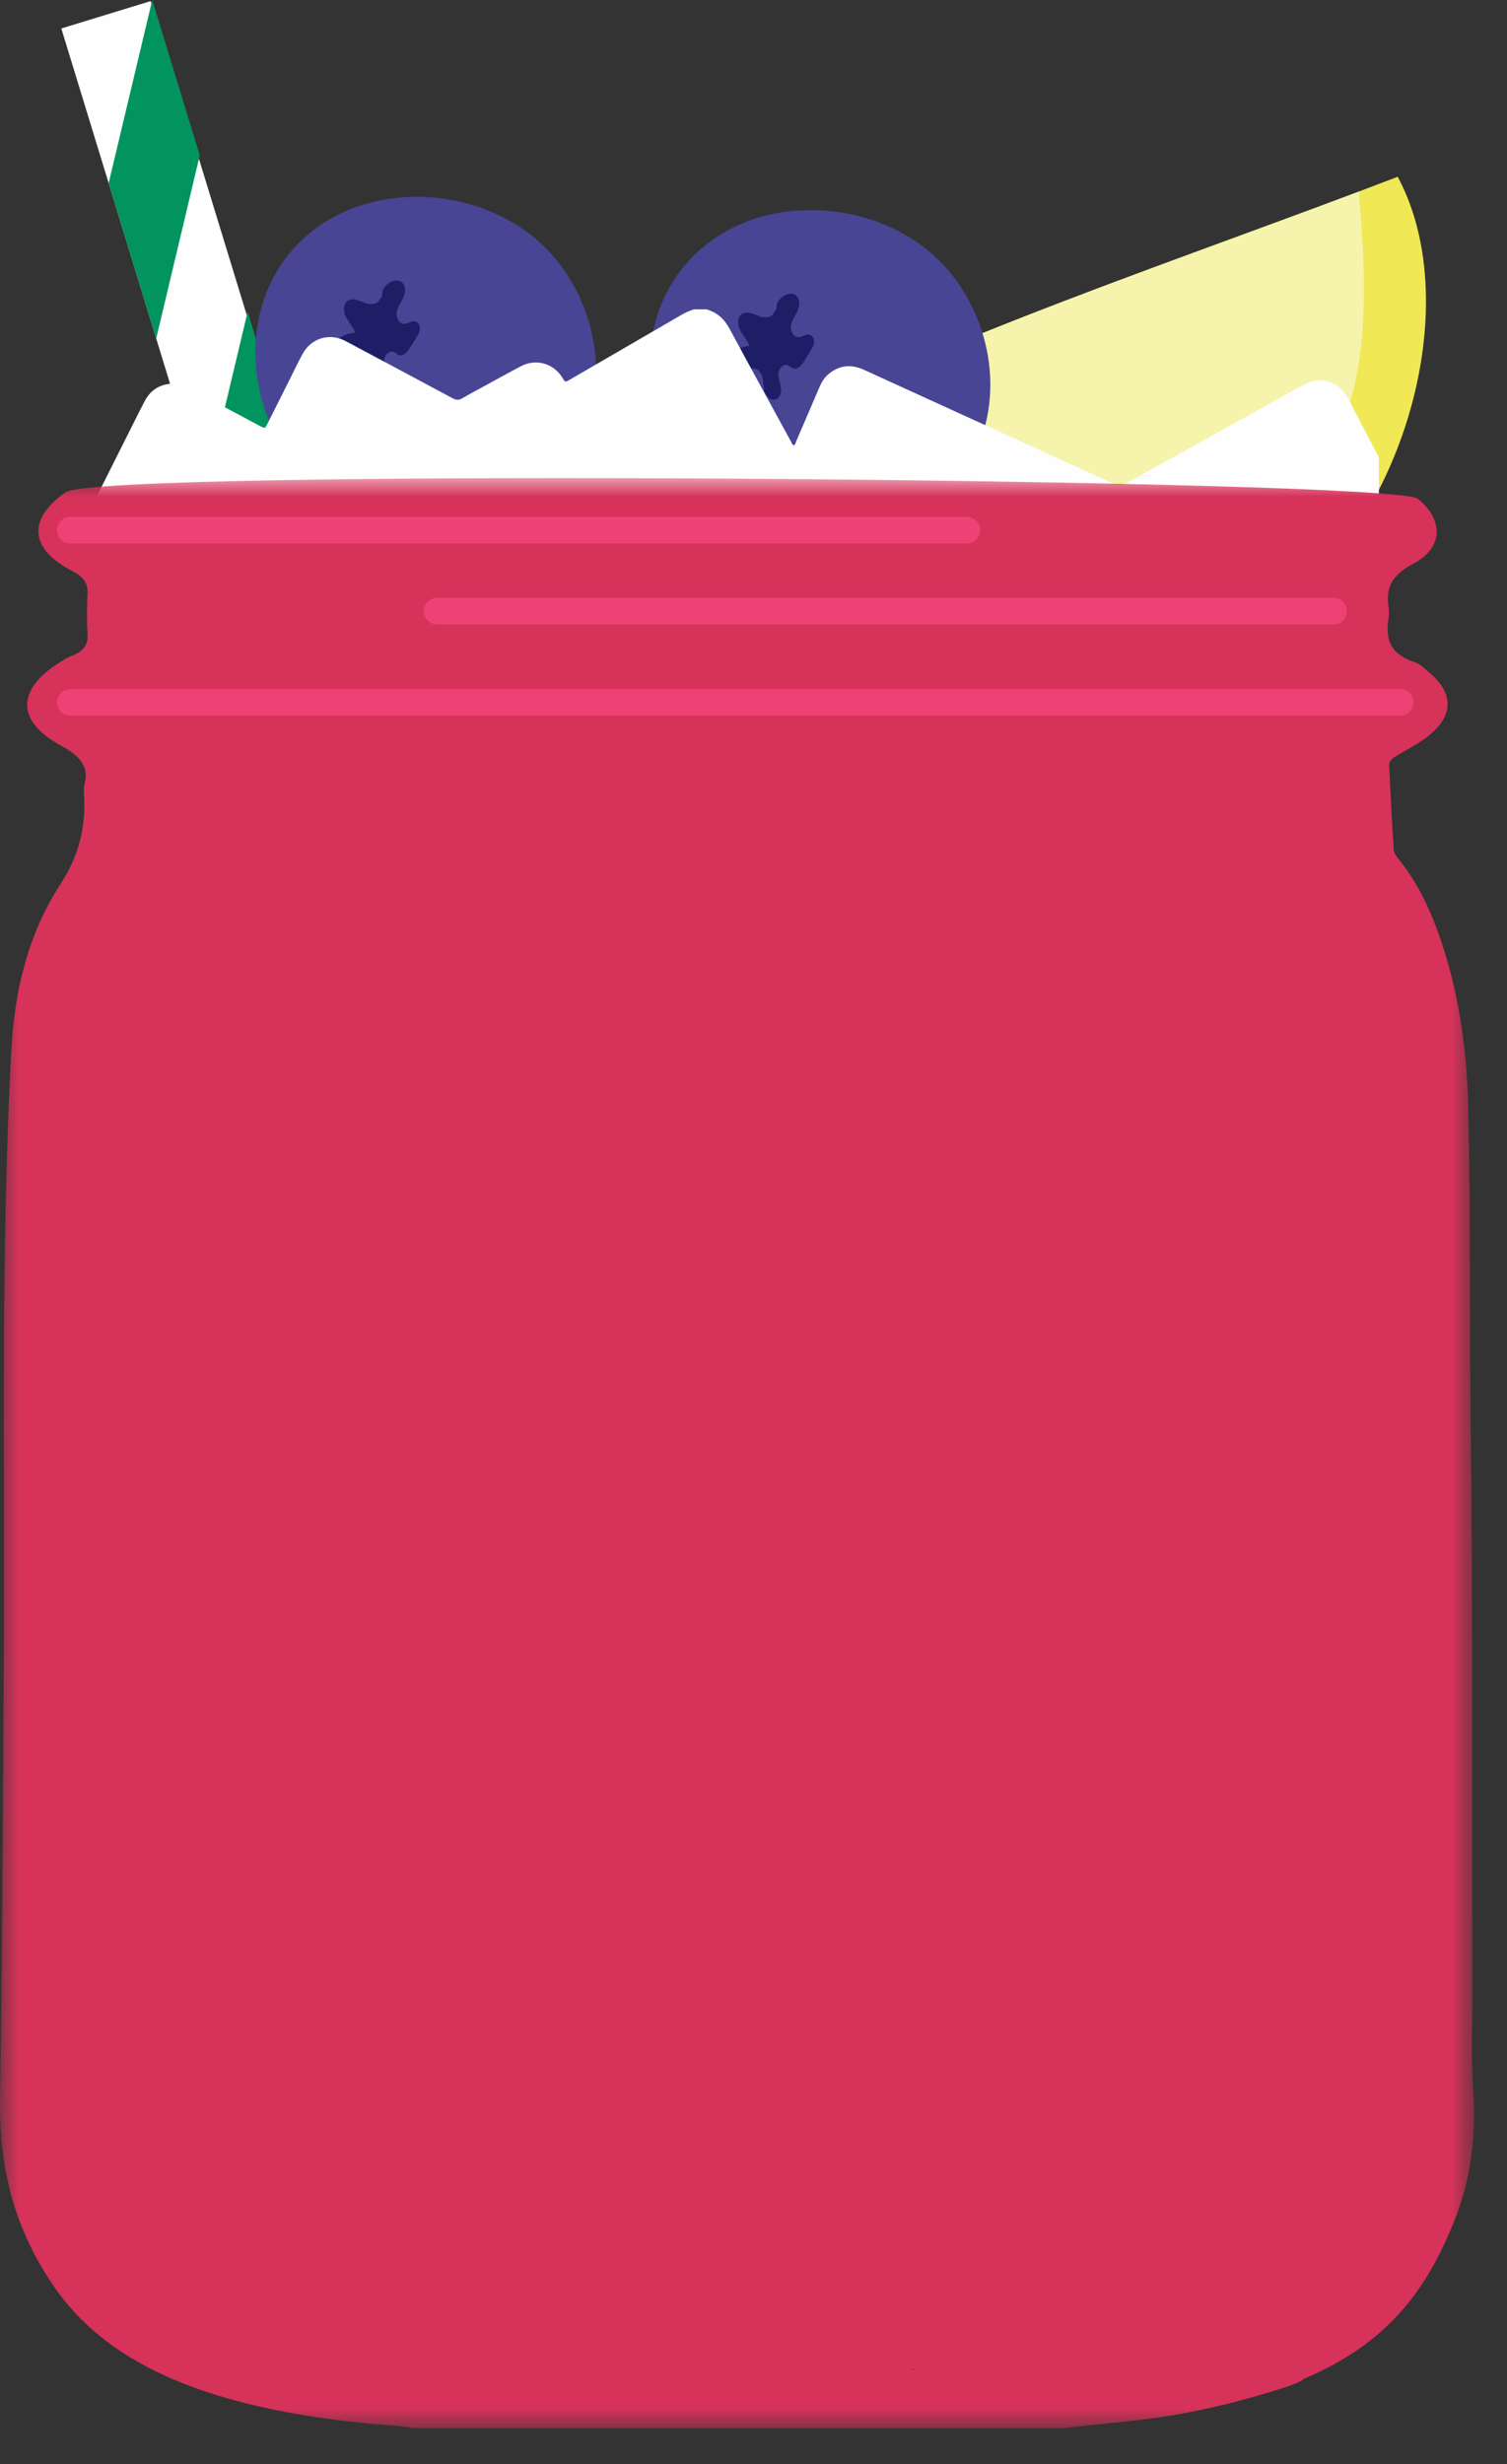 <?xml version="1.0" encoding="UTF-8"?>
<svg width="41px" height="67px" viewBox="0 0 41 67" version="1.1" xmlns="http://www.w3.org/2000/svg" xmlns:xlink="http://www.w3.org/1999/xlink">
    <rect x="0" y="0" width="41" height="67" fill="#333333" stroke="none"/>
    <title>illustration/glass/blackcherryoldfashioned copy 12@2x</title>
    <defs>
        <polygon id="path-1" points="0 0 40.103 0 40.103 53.02 0 53.02"></polygon>
    </defs>
    <g id="Final-Full-Site-" stroke="none" stroke-width="1" fill="none" fill-rule="evenodd">
        <g id="Menu---desktop" transform="translate(-1100, -311)">
            <g id="Group-36" transform="translate(1100, 311)">
                <path d="M38.027,4.806 C32.127,7.073 25.823,9.089 20.181,12.028 C20.532,13.869 24.502,21.331 33.687,17.261 C37.74,15.465 40.106,8.69 38.027,4.806" id="Fill-1" fill="#F0E854"></path>
                <path d="M35.279,13.595 C37.416,11.259 37.196,7.964 36.971,5.208 C31.711,7.191 26.184,9.034 21.129,11.547 C23.902,17.733 31.342,17.898 35.279,13.595" id="Fill-3" fill="#F6F3AC"></path>
                <polygon id="Fill-5" fill="#FEFEFE" points="17.032 42.257 14.601 43.001 1.668 0.774 4.099 0.03"></polygon>
                <polygon id="Fill-7" fill="#02945E" points="8.134 21.888 9.32 16.906 10.613 21.129 9.428 26.111"></polygon>
                <polygon id="Fill-9" fill="#484594" points="10.721 30.334 11.906 25.352 13.2 29.575 12.014 34.557"></polygon>
                <polygon id="Fill-11" fill="#484594" points="13.307 38.777 14.492 33.795 15.786 38.018 14.6 42.999"></polygon>
                <polygon id="Fill-13" fill="#02945E" points="5.552 13.457 6.738 8.475 8.031 12.698 6.845 17.68"></polygon>
                <polygon id="Fill-15" fill="#02945E" points="2.956 4.982 4.142 0 5.435 4.223 4.25 9.205"></polygon>
                <path d="M26.357,12.63 C25.07,14.776 21.973,15.4 19.808,13.971 C17.638,12.537 16.998,9.434 18.468,7.421 C20.098,5.188 23.652,5.219 25.541,7.074 C26.931,8.439 27.445,10.818 26.357,12.63" id="Fill-17" fill="#484594"></path>
                <path d="M21.049,8.501 C21.186,8.375 21.077,8.32 21.187,8.17 C21.298,8.021 21.526,7.917 21.665,8.04 C21.775,8.137 21.759,8.314 21.7,8.448 C21.64,8.581 21.546,8.702 21.52,8.846 C21.495,8.99 21.583,9.17 21.729,9.167 C21.829,9.165 21.92,9.078 22.018,9.098 C22.106,9.115 22.157,9.216 22.15,9.305 C22.143,9.395 22.094,9.474 22.046,9.55 C21.989,9.643 21.931,9.735 21.873,9.827 C21.808,9.931 21.706,10.051 21.588,10.017 C21.528,10 21.485,9.946 21.426,9.927 C21.302,9.888 21.186,10.027 21.178,10.157 C21.171,10.287 21.229,10.411 21.246,10.54 C21.264,10.669 21.219,10.827 21.094,10.863 C20.962,10.9 20.837,10.771 20.8,10.639 C20.763,10.507 20.778,10.365 20.738,10.234 C20.698,10.103 20.565,9.979 20.436,10.025 C20.343,10.058 20.297,10.162 20.217,10.219 C20.075,10.322 19.85,10.237 19.781,10.075 C19.712,9.914 19.778,9.716 19.906,9.597 C20.035,9.477 20.213,9.423 20.388,9.406 C20.339,9.248 20.215,9.127 20.138,8.98 C20.062,8.834 20.052,8.622 20.192,8.534 C20.328,8.449 20.501,8.538 20.651,8.597 C20.801,8.655 21.029,8.641 21.057,8.482" id="Fill-19" fill="#1E1E67"></path>
                <path d="M15.631,12.27 C14.344,14.416 11.247,15.04 9.082,13.61 C6.912,12.177 6.272,9.073 7.742,7.06 C9.372,4.828 12.926,4.859 14.815,6.713 C16.205,8.078 16.719,10.457 15.631,12.27" id="Fill-21" fill="#484594"></path>
                <path d="M10.323,8.14 C10.46,8.014 10.351,7.959 10.461,7.81 C10.572,7.66 10.8,7.557 10.939,7.68 C11.049,7.776 11.033,7.954 10.973,8.087 C10.914,8.221 10.82,8.341 10.794,8.485 C10.769,8.629 10.857,8.809 11.003,8.806 C11.103,8.805 11.194,8.717 11.292,8.737 C11.38,8.755 11.431,8.855 11.424,8.945 C11.417,9.034 11.368,9.114 11.32,9.19 C11.263,9.282 11.205,9.374 11.147,9.467 C11.082,9.571 10.98,9.69 10.862,9.656 C10.802,9.639 10.759,9.585 10.7,9.567 C10.576,9.528 10.46,9.667 10.452,9.796 C10.445,9.926 10.503,10.05 10.52,10.179 C10.538,10.308 10.493,10.467 10.368,10.502 C10.236,10.539 10.111,10.41 10.074,10.278 C10.037,10.147 10.052,10.004 10.012,9.873 C9.972,9.742 9.839,9.618 9.71,9.664 C9.617,9.697 9.571,9.801 9.491,9.859 C9.349,9.962 9.124,9.876 9.055,9.714 C8.986,9.553 9.052,9.356 9.18,9.236 C9.309,9.116 9.487,9.063 9.662,9.045 C9.613,8.888 9.489,8.766 9.412,8.62 C9.336,8.474 9.326,8.261 9.466,8.174 C9.602,8.088 9.775,8.177 9.925,8.236 C10.075,8.295 10.303,8.281 10.331,8.122" id="Fill-23" fill="#1E1E67"></path>
                <path d="M37.514,12.436 C37.247,11.925 36.98,11.413 36.712,10.901 C36.695,10.869 36.678,10.836 36.66,10.804 C36.414,10.368 35.922,10.218 35.487,10.451 C35.245,10.58 35.007,10.716 34.768,10.849 C33.401,11.608 32.034,12.368 30.667,13.127 C30.642,13.14 30.616,13.152 30.593,13.168 C30.511,13.225 30.433,13.217 30.344,13.176 C29.818,12.933 29.291,12.694 28.763,12.454 C27.01,11.654 25.257,10.855 23.504,10.054 C23.152,9.894 22.827,9.927 22.529,10.182 C22.418,10.276 22.348,10.401 22.291,10.534 C22.083,11.021 21.874,11.508 21.664,11.994 C21.647,12.034 21.641,12.082 21.599,12.107 C21.551,12.092 21.542,12.047 21.524,12.013 C20.964,10.988 20.402,9.965 19.848,8.937 C19.703,8.668 19.502,8.487 19.214,8.41 C19.102,8.411 18.99,8.411 18.878,8.412 C18.746,8.449 18.625,8.511 18.506,8.58 C17.509,9.16 16.512,9.737 15.514,10.316 C15.511,10.318 15.507,10.32 15.504,10.322 C15.372,10.398 15.376,10.396 15.302,10.273 C15.065,9.879 14.583,9.742 14.176,9.956 C13.837,10.134 13.503,10.32 13.167,10.503 C12.969,10.611 12.769,10.716 12.574,10.83 C12.484,10.883 12.409,10.879 12.317,10.83 C11.384,10.329 10.449,9.832 9.514,9.333 C9.461,9.305 9.408,9.276 9.353,9.25 C8.942,9.054 8.465,9.204 8.24,9.611 C8.111,9.843 7.997,10.085 7.878,10.323 C7.677,10.722 7.477,11.121 7.277,11.521 C7.266,11.542 7.254,11.564 7.243,11.586 C7.219,11.63 7.186,11.641 7.142,11.618 C7.114,11.603 7.085,11.589 7.057,11.574 C6.431,11.24 5.805,10.907 5.181,10.571 C5.007,10.477 4.829,10.416 4.63,10.435 C4.319,10.465 4.087,10.621 3.939,10.902 C3.81,11.145 3.689,11.391 3.566,11.637 C3.223,12.321 2.88,13.005 2.536,13.689 L2.536,21.49 C4.326,22.445 6.115,23.401 7.904,24.355 C8.049,24.433 8.19,24.522 8.356,24.551 C8.74,24.617 9.094,24.44 9.28,24.083 C9.384,23.883 9.483,23.68 9.584,23.479 C9.645,23.358 9.705,23.237 9.767,23.116 C9.782,23.089 9.789,23.053 9.826,23.041 C9.868,23.059 9.875,23.103 9.894,23.138 C9.963,23.268 10.029,23.4 10.097,23.531 C10.346,24.003 10.845,24.159 11.309,23.908 C11.666,23.714 12.024,23.52 12.379,23.322 C12.461,23.276 12.537,23.262 12.63,23.282 C12.996,23.362 13.372,23.195 13.545,22.848 C13.634,22.67 13.758,22.562 13.924,22.478 C14.183,22.347 14.435,22.202 14.69,22.064 C14.788,22.01 14.788,22.011 14.846,22.112 C14.866,22.147 14.885,22.184 14.906,22.219 C15.152,22.642 15.638,22.789 16.063,22.558 C16.339,22.408 16.608,22.245 16.88,22.088 C17.826,21.54 18.772,20.993 19.715,20.441 C19.817,20.382 19.898,20.38 20.004,20.429 C22.404,21.527 24.805,22.621 27.206,23.715 C27.287,23.752 27.367,23.79 27.454,23.809 C27.863,23.899 28.257,23.696 28.432,23.299 C28.631,22.844 28.825,22.386 29.021,21.93 C29.204,21.504 29.386,21.077 29.569,20.651 C29.59,20.603 29.605,20.551 29.642,20.514 C29.69,20.525 29.696,20.567 29.712,20.597 C30.241,21.607 30.768,22.617 31.296,23.626 C31.364,23.757 31.435,23.887 31.5,24.019 C31.629,24.281 31.827,24.452 32.106,24.521 C32.137,24.528 32.167,24.542 32.197,24.553 C32.261,24.552 32.325,24.552 32.389,24.552 C32.72,24.464 33,24.267 33.295,24.104 C34.703,23.327 36.109,22.545 37.514,21.764 L37.514,12.436 Z" id="Fill-25" fill="#FEFEFE"></path>
                <g id="Group-29" transform="translate(0, 12.999)">
                    <mask id="mask-2" fill="white">
                        <use xlink:href="#path-1"></use>
                    </mask>
                    <g id="Clip-28"></g>
                    <path d="M24.861,51.406 C24.864,51.413 24.867,51.419 24.87,51.425 C24.837,51.422 24.804,51.42 24.771,51.415 C24.801,51.412 24.831,51.409 24.861,51.406 M40.082,43.874 C40.02,42.973 40.058,42.067 40.057,41.163 C40.046,36.037 40.076,30.912 40.012,25.786 C39.975,22.897 40.012,20.007 39.945,17.118 C39.907,15.488 39.681,13.868 39.102,12.288 C38.862,11.633 38.553,10.998 38.091,10.409 C38.019,10.318 37.929,10.217 37.922,10.118 C37.868,9.347 37.83,8.576 37.793,7.805 C37.786,7.655 37.944,7.582 38.083,7.5 C38.344,7.347 38.617,7.2 38.846,7.022 C39.557,6.467 39.56,5.844 38.872,5.276 C38.755,5.18 38.645,5.057 38.496,5.008 C37.777,4.774 37.701,4.334 37.775,3.831 C37.793,3.714 37.793,3.592 37.775,3.475 C37.702,2.994 37.857,2.641 38.444,2.332 C39.272,1.896 39.286,1.142 38.572,0.561 C37.906,0.019 2.749,-0.289 1.783,0.386 C0.741,1.114 0.801,1.927 1.967,2.527 C2.288,2.692 2.396,2.872 2.382,3.146 C2.362,3.514 2.36,3.883 2.382,4.251 C2.398,4.52 2.285,4.708 1.958,4.829 C1.819,4.88 1.698,4.963 1.578,5.04 C0.45,5.767 0.447,6.616 1.652,7.27 C2.179,7.556 2.429,7.848 2.299,8.324 C2.268,8.439 2.283,8.561 2.289,8.68 C2.326,9.496 2.155,10.252 1.66,11.014 C0.74,12.429 0.392,13.984 0.309,15.544 C0.007,21.165 0.14,26.79 0.102,32.414 C0.075,36.315 0.062,40.215 0.001,44.115 C-0.027,45.934 0.391,47.658 1.541,49.272 C2.609,50.769 4.287,51.692 6.364,52.259 C7.829,52.659 9.35,52.854 10.894,52.968 C11.003,52.976 11.109,53.003 11.216,53.02 L28.942,53.02 C30.046,52.885 31.165,52.817 32.253,52.608 C32.856,52.491 33.447,52.357 34.02,52.192 C34.02,52.192 35.395,51.819 35.469,51.682 C35.81,51.536 36.141,51.373 36.46,51.19 C38.139,50.223 38.973,48.864 39.561,47.399 C40.021,46.252 40.163,45.075 40.082,43.874" id="Fill-27" fill="#D6325A" mask="url(#mask-2)"></path>
                </g>
                <path d="M38.094,19.46 L1.917,19.46 C1.718,19.46 1.555,19.297 1.555,19.097 C1.555,18.898 1.718,18.734 1.917,18.734 L38.094,18.734 C38.293,18.734 38.456,18.898 38.456,19.097 C38.456,19.297 38.293,19.46 38.094,19.46" id="Fill-30" fill="#EE4275"></path>
                <path d="M26.305,14.776 L1.917,14.776 C1.718,14.776 1.555,14.613 1.555,14.414 C1.555,14.214 1.718,14.051 1.917,14.051 L26.305,14.051 C26.505,14.051 26.668,14.214 26.668,14.414 C26.668,14.613 26.505,14.776 26.305,14.776" id="Fill-32" fill="#EE4275"></path>
                <path d="M36.281,16.979 L11.894,16.979 C11.694,16.979 11.531,16.816 11.531,16.617 C11.531,16.417 11.694,16.254 11.894,16.254 L36.281,16.254 C36.481,16.254 36.644,16.417 36.644,16.617 C36.644,16.816 36.481,16.979 36.281,16.979" id="Fill-34" fill="#EE4275"></path>
            </g>
        </g>
    </g>
</svg>